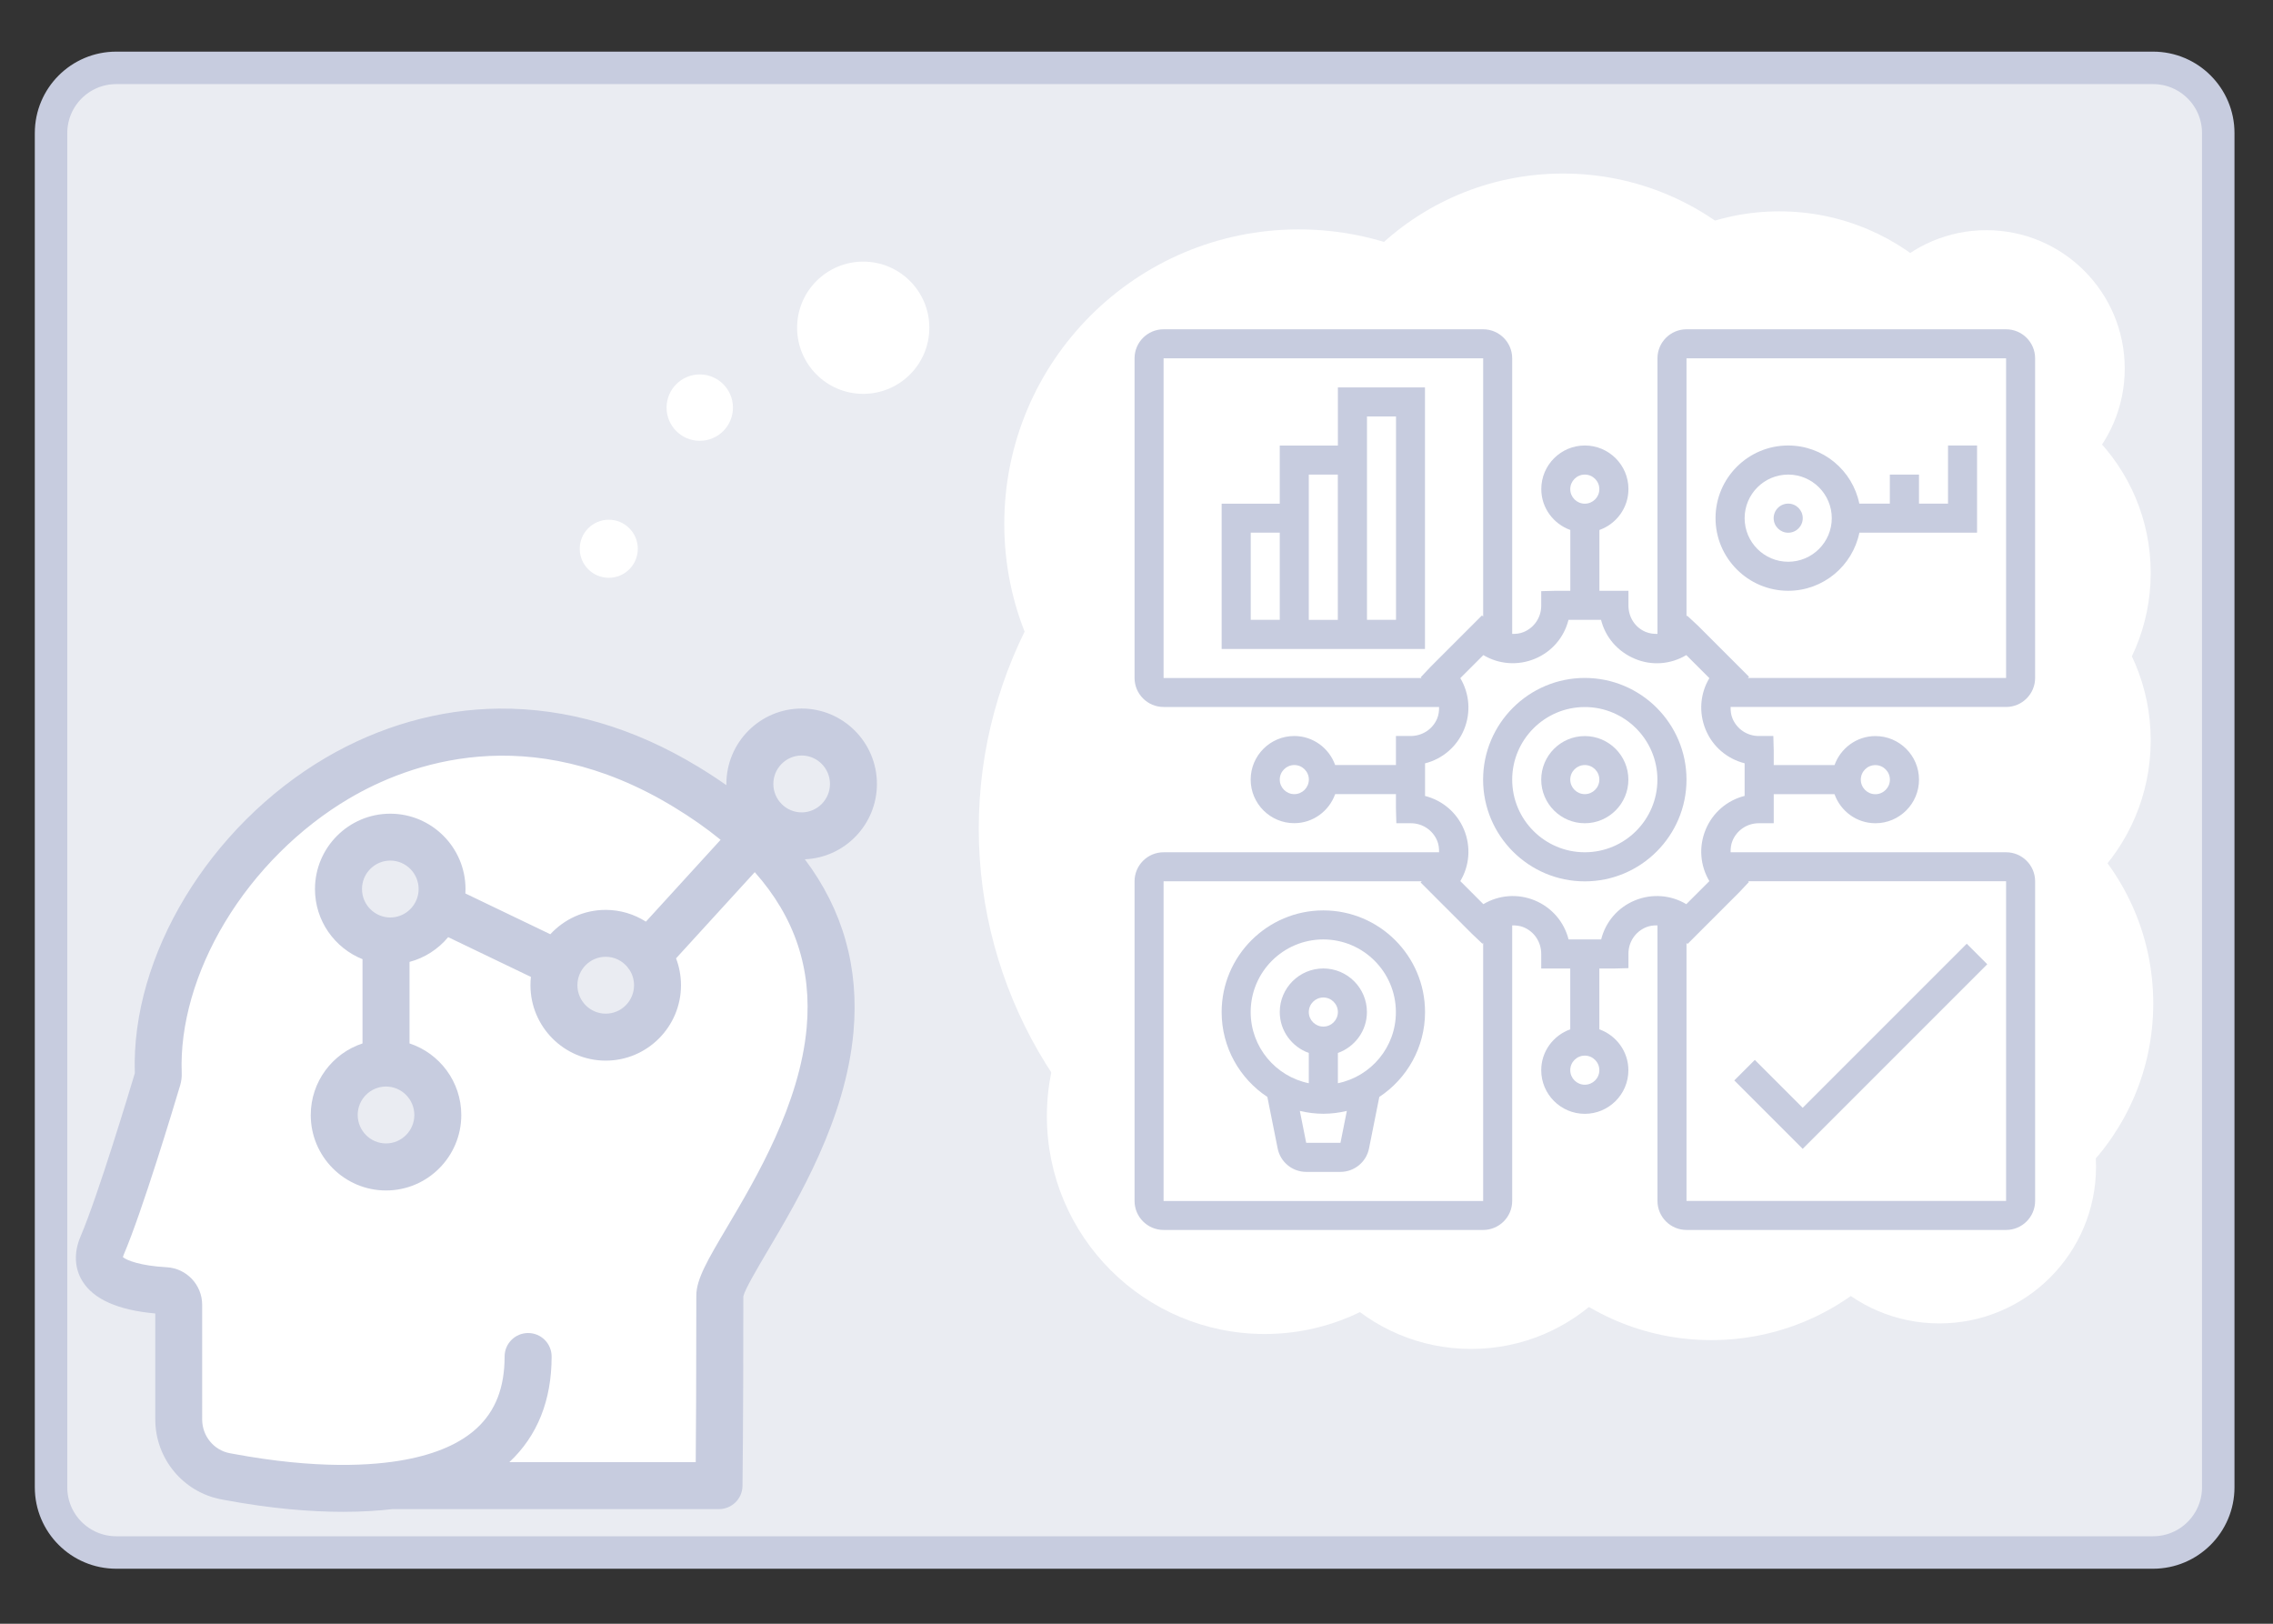 <svg xmlns="http://www.w3.org/2000/svg" xmlns:xlink="http://www.w3.org/1999/xlink" x="0px" y="0px" viewBox="0 0 350 250" style="enable-background:new 0 0 350 250;" xml:space="preserve"><rect x="0" y="0" width="350" height="250" fill="#333333" stroke="none"/><style type="text/css">	.st0{fill:#EAECF2;stroke:#C7CCDF;stroke-width:5;stroke-miterlimit:10;}	.st1{fill:#FFFFFF;}	.st2{fill:#C7CCDF;}</style><g id="Border">	<path class="st0" d="M331.53,239.03H17.9c-5.54,0-10.04-4.49-10.04-10.04V20.49c0-5.54,4.49-10.04,10.04-10.04h313.63  c5.54,0,10.04,4.49,10.04,10.04V229C341.56,234.54,337.07,239.03,331.53,239.03z"></path></g><g id="Layer_5">	<path class="st1" d="M28.5,220.42l3.16,5.99l11.64,2.33c0,0,31.26,1,32.09,1.16c0.83,0.17,34.25-1.83,34.25-1.83l1-15.96  l0.83-17.62l12.89-22.82l4.24-17.09l-4.24-13.32l-6.4-9.46l-16.46,17.79l-3.87,9.64l-8.72-0.33l-3.54-5.32l-1.83-6.28l-15.46-7.14  l-5.49,4.47l-2.49,1.46l-0.66,17.13l5.02,2.99l1.62,6.48l-1.62,6.3l-8.72,1.43l-4.79-6.93l2.83-9.94l2.66-0.5l1.16-5.99l0.17-12.43  l-3.82-3.38l-0.83-9.46l6.33-3.16l6.47,1.5l2.99,6.74l4.45,3.29l12.51,5.77l5.49-2.16l8.65,0.87l15.3-17.07l-23.11-13.73h-27.1  L42.47,126L28.5,142.78l-4.49,21.62l-8.48,25.77v5.15l6.48,2.49l3.82,0.83L28.5,220.42z"></path></g><g id="Layer_4">	<circle class="st1" cx="93.74" cy="84.49" r="4.47"></circle>	<circle class="st1" cx="107.75" cy="62.76" r="5.11"></circle>	<circle class="st1" cx="132.92" cy="50.46" r="10.18"></circle>	<circle class="st1" cx="199.98" cy="80.66" r="45.34"></circle>	<circle class="st1" cx="219.38" cy="127.58" r="68.67"></circle>	<circle class="st1" cx="194.74" cy="171.85" r="33.54"></circle>	<circle class="st1" cx="226.53" cy="179" r="28.69"></circle>	<circle class="st1" cx="263.52" cy="168.99" r="37.34"></circle>	<circle class="st1" cx="240.68" cy="68.1" r="41.38"></circle>	<circle class="st1" cx="273.98" cy="67.46" r="34.92"></circle>	<circle class="st1" cx="301.34" cy="88.21" r="29.83"></circle>	<circle class="st1" cx="300.9" cy="113.99" r="30.27"></circle>	<circle class="st1" cx="294.95" cy="154.5" r="36.61"></circle>	<circle class="st1" cx="305.86" cy="56.75" r="21.31"></circle>	<circle class="st1" cx="298.62" cy="179.63" r="24.13"></circle></g><g id="Layer_2">	<path class="st2" d="M135.03,120.7c0-6.4-5.2-11.61-11.59-11.61s-11.59,5.21-11.59,11.61c0,0.06,0,0.13,0,0.19  c-1.38-0.97-2.83-1.92-4.35-2.84c-9.94-6.03-20.26-9.04-30.64-8.95c-9.2,0.08-18.44,2.71-26.73,7.58  c-17.92,10.55-29.97,30.49-29.37,48.56c-0.8,2.67-5.63,18.73-8.36,25.14c-1.05,2.45-0.94,4.9,0.3,6.89  c1.73,2.79,5.5,4.45,11.21,4.96v16.31c0,6,4.25,11.17,10.11,12.3l0.53,0.1c7.28,1.36,13.35,1.83,18.28,1.83  c2.94,0,5.47-0.17,7.61-0.42h50.27c1.98,0,3.59-1.59,3.62-3.56c0-0.09,0.13-9.18,0.13-29.21c0.24-1.06,2.17-4.32,3.72-6.95  c4.79-8.09,12.03-20.3,13.24-33.74c0.89-9.9-1.62-18.79-7.49-26.59C130.09,132.05,135.03,126.94,135.03,120.7L135.03,120.7z   M124.21,158.24c-1.07,11.81-7.8,23.18-12.26,30.71c-2.95,4.98-4.73,7.99-4.73,10.51c0,12.95-0.05,21.33-0.09,25.66H78.43  c4.32-4.04,6.51-9.51,6.51-16.26c0-2-1.62-3.62-3.62-3.62s-3.62,1.62-3.62,3.62c0,4.78-1.41,8.4-4.31,11.06  c-2.53,2.32-6.23,3.94-11.02,4.83c-4.93,0.92-13.53,1.5-26.51-0.92l-0.5-0.09c-2.45-0.47-4.23-2.66-4.23-5.19V200.9  c0-3.08-2.41-5.63-5.48-5.79c-4.07-0.22-6.18-1.08-6.73-1.56c0.02-0.07,0.05-0.18,0.11-0.32c2.92-6.83,7.76-22.95,8.71-26.12  c0.19-0.63,0.27-1.28,0.24-1.94c-0.28-7.33,2.07-15.55,6.64-23.15c4.68-7.79,11.49-14.58,19.17-19.1  c9.06-5.33,27.59-12.25,49.95,1.32c2.67,1.62,5.08,3.31,7.22,5.06l-11.5,12.6c-1.8-1.14-3.92-1.81-6.2-1.81  c-3.36,0-6.4,1.45-8.52,3.75l-13.08-6.28c0.01-0.22,0.02-0.45,0.02-0.67c0-6.4-5.2-11.61-11.59-11.61s-11.59,5.21-11.59,11.61  c0,4.89,3.04,9.08,7.32,10.79v12.97c-4.63,1.53-7.97,5.89-7.97,11.03c0,6.4,5.2,11.61,11.59,11.61s11.59-5.21,11.59-11.61  c0-5.14-3.35-9.51-7.97-11.03V148.1c2.34-0.62,4.42-1.97,5.95-3.81l12.74,6.12c-0.05,0.42-0.07,0.85-0.07,1.28  c0,6.4,5.2,11.61,11.59,11.61s11.59-5.21,11.59-11.61c0-1.46-0.27-2.85-0.76-4.14l12.12-13.27  C122.4,141.24,125.03,149.16,124.21,158.24L124.21,158.24z M93.27,147.31c1.35,0,2.55,0.62,3.35,1.59  c0.09,0.15,0.19,0.29,0.31,0.42c0.44,0.68,0.7,1.5,0.7,2.37c0,2.42-1.96,4.38-4.36,4.38c-2.4,0-4.36-1.97-4.36-4.38  C88.91,149.28,90.86,147.31,93.27,147.31L93.27,147.31z M59.44,167.29c2.4,0,4.36,1.97,4.36,4.38s-1.96,4.38-4.36,4.38  c-2.4,0-4.36-1.97-4.36-4.38C55.08,169.25,57.03,167.29,59.44,167.29z M60.1,141.26c-2.4,0-4.36-1.97-4.36-4.38  c0-2.42,1.96-4.38,4.36-4.38c2.4,0,4.36,1.97,4.36,4.38c0,0.3-0.03,0.6-0.09,0.89C63.95,139.79,62.16,141.26,60.1,141.26z   M123.44,125.08c-2.4,0-4.36-1.97-4.36-4.38s1.96-4.38,4.36-4.38c2.4,0,4.36,1.97,4.36,4.38S125.84,125.08,123.44,125.08z"></path></g><g id="Layer_3">	<g>		<path class="st2" d="M244.03,104.38c-8.63,0-15.66,7.03-15.66,15.66c0,8.63,7.02,15.66,15.66,15.66c8.63,0,15.66-7.03,15.66-15.66   S252.67,104.38,244.03,104.38z M244.03,131.22c-6.17,0-11.18-5.02-11.18-11.18s5.02-11.18,11.18-11.18s11.18,5.02,11.18,11.18   S250.2,131.22,244.03,131.22z"></path>		<path class="st2" d="M244.03,113.33c-3.7,0-6.71,3.01-6.71,6.71c0,3.7,3.01,6.71,6.71,6.71c3.7,0,6.71-3.01,6.71-6.71   C250.74,116.34,247.73,113.33,244.03,113.33z M244.03,122.27c-1.23,0-2.24-1-2.24-2.24c0-1.23,1-2.24,2.24-2.24   c1.23,0,2.24,1,2.24,2.24C246.27,121.27,245.26,122.27,244.03,122.27z"></path>		<path class="st2" d="M203.77,140.17c-8.63,0-15.66,7.03-15.66,15.66c0,5.45,2.8,10.26,7.04,13.06l1.59,7.95   c0.42,2.08,2.26,3.59,4.39,3.59h5.28c2.12,0,3.97-1.51,4.39-3.59l1.59-7.95c4.24-2.8,7.04-7.61,7.04-13.06   C219.43,147.19,212.41,140.17,203.77,140.17z M206.41,175.95h-5.28l-0.98-4.91c1.16,0.28,2.37,0.44,3.62,0.44   c1.25,0,2.46-0.16,3.62-0.44L206.41,175.95z M201.53,155.82c0-1.23,1-2.24,2.24-2.24c1.23,0,2.24,1,2.24,2.24   c0,1.23-1,2.24-2.24,2.24C202.54,158.06,201.53,157.06,201.53,155.82z M206.01,166.78v-4.66c2.6-0.93,4.47-3.39,4.47-6.3   c0-3.7-3.01-6.71-6.71-6.71c-3.7,0-6.71,3.01-6.71,6.71c0,2.91,1.88,5.37,4.47,6.3v4.66c-5.1-1.04-8.95-5.56-8.95-10.96   c0-6.17,5.02-11.18,11.18-11.18s11.18,5.02,11.18,11.18C214.96,161.22,211.11,165.74,206.01,166.78z"></path>		<path class="st2" d="M308.9,108.85c2.47,0,4.47-2.01,4.47-4.47V55.17c0-2.47-2.01-4.47-4.47-4.47h-49.21   c-2.47,0-4.47,2.01-4.47,4.47V97.6c-0.61,0.01-1.22-0.06-1.82-0.31c-1.61-0.67-2.65-2.23-2.65-4.09v-2.24h-4.47V81.6   c2.6-0.93,4.47-3.39,4.47-6.3c0-3.7-3.01-6.71-6.71-6.71c-3.7,0-6.71,3.01-6.71,6.71c0,2.91,1.88,5.37,4.47,6.3v9.36h-2.24   l-2.24,0.06v2.24c0,1.78-1.06,3.37-2.7,4.05c-0.57,0.24-1.17,0.3-1.77,0.29V55.17c0-2.47-2.01-4.47-4.47-4.47h-49.21   c-2.47,0-4.47,2.01-4.47,4.47v49.21c0,2.47,2.01,4.47,4.47,4.47h42.42c0.01,0.59-0.05,1.19-0.29,1.77   c-0.68,1.64-2.27,2.7-4.11,2.7h-2.24v4.47h-9.36c-0.93-2.6-3.39-4.47-6.3-4.47c-3.7,0-6.71,3.01-6.71,6.71   c0,3.7,3.01,6.71,6.71,6.71c2.91,0,5.37-1.88,6.3-4.47h9.36v2.24l0.06,2.24h2.24c1.78,0,3.37,1.06,4.05,2.7   c0.24,0.57,0.3,1.17,0.29,1.77h-42.42c-2.47,0-4.47,2.01-4.47,4.47v49.21c0,2.47,2.01,4.47,4.47,4.47h49.21   c2.47,0,4.47-2.01,4.47-4.47v-42.42c0.59-0.01,1.2,0.05,1.77,0.29c1.64,0.68,2.7,2.27,2.7,4.11v2.24h4.47v9.36   c-2.6,0.93-4.47,3.39-4.47,6.3c0,3.7,3.01,6.71,6.71,6.71c3.7,0,6.71-3.01,6.71-6.71c0-2.91-1.88-5.37-4.47-6.3v-9.36h2.24   l2.24-0.06v-2.24c0-1.78,1.06-3.37,2.7-4.05c0.57-0.24,1.17-0.31,1.77-0.29v42.42c0,2.47,2.01,4.47,4.47,4.47h49.21   c2.47,0,4.47-2.01,4.47-4.47v-49.21c0-2.47-2.01-4.47-4.47-4.47h-42.42c-0.01-0.59,0.05-1.19,0.29-1.77   c0.68-1.64,2.27-2.7,4.05-2.7h2.3v-4.47h9.36c0.93,2.6,3.39,4.47,6.3,4.47c3.7,0,6.71-3.01,6.71-6.71s-3.01-6.71-6.71-6.71   c-2.91,0-5.37,1.88-6.3,4.47h-9.36v-2.24l-0.06-2.24h-2.24c-1.78,0-3.37-1.06-4.05-2.7c-0.24-0.57-0.3-1.17-0.29-1.77   L308.9,108.85z M244.03,73.07c1.23,0,2.24,1,2.24,2.24s-1,2.24-2.24,2.24c-1.23,0-2.24-1-2.24-2.24S242.8,73.07,244.03,73.07z    M199.3,122.27c-1.23,0-2.24-1-2.24-2.24c0-1.23,1-2.24,2.24-2.24c1.23,0,2.24,1,2.24,2.24   C201.53,121.27,200.53,122.27,199.3,122.27z M244.03,167.01c-1.23,0-2.24-1-2.24-2.24s1-2.24,2.24-2.24c1.23,0,2.24,1,2.24,2.24   S245.26,167.01,244.03,167.01z M288.77,117.8c1.23,0,2.24,1,2.24,2.24c0,1.23-1,2.24-2.24,2.24s-2.24-1-2.24-2.24   C286.53,118.8,287.53,117.8,288.77,117.8z M308.9,55.17v49.21h-39.75l0.17-0.18l-7.89-7.89l-1.64-1.52l-0.1,0.1V55.17H308.9z    M179.17,55.17h49.21v39.76l-0.18-0.18l-7.89,7.89l-1.54,1.63l0.12,0.12h-39.72V55.17z M179.17,184.9v-49.21h39.75l-0.17,0.18   l7.89,7.89l1.62,1.54l0.12-0.11v39.72H179.17z M308.9,184.9h-49.21v-39.72l0.16,0.16l7.91-7.91l1.54-1.63l-0.12-0.12h39.72V184.9z    M268.64,117.52v5.02c-2.67,0.67-4.91,2.56-6,5.19c-1.09,2.63-0.85,5.55,0.57,7.93l-3.55,3.55c-2.37-1.42-5.3-1.66-7.93-0.57   c-2.62,1.08-4.51,3.31-5.18,6h-5.02c-0.67-2.67-2.56-4.91-5.19-6c-2.63-1.09-5.55-0.85-7.93,0.57l-3.55-3.55   c1.42-2.37,1.66-5.29,0.57-7.93c-1.09-2.62-3.31-4.5-6-5.18v-5.02c2.67-0.67,4.91-2.56,6-5.19c1.09-2.63,0.85-5.55-0.57-7.93   l3.55-3.55c2.37,1.42,5.3,1.66,7.93,0.57c2.62-1.08,4.51-3.31,5.18-6h5.01c0.66,2.66,2.55,4.9,5.23,6.01   c2.61,1.09,5.51,0.85,7.9-0.58l3.55,3.55c-1.42,2.37-1.66,5.29-0.57,7.93C263.72,114.96,265.95,116.84,268.64,117.52   L268.64,117.52z"></path>		<path class="st2" d="M277.58,176.88L306,148.46l-3.16-3.16l-25.26,25.26l-7.37-7.37l-3.16,3.16L277.58,176.88z"></path>		<circle class="st2" cx="275.35" cy="79.78" r="2.24"></circle>		<path class="st2" d="M275.35,90.96c5.4,0,9.92-3.85,10.96-8.95h18.12V68.59h-4.47v8.95h-4.47v-4.47H291v4.47h-4.7   c-1.04-5.1-5.56-8.95-10.96-8.95c-6.17,0-11.18,5.02-11.18,11.18S269.18,90.96,275.35,90.96z M275.35,73.07   c3.7,0,6.71,3.01,6.71,6.71c0,3.7-3.01,6.71-6.71,6.71s-6.71-3.01-6.71-6.71C268.64,76.08,271.65,73.07,275.35,73.07z"></path>		<path class="st2" d="M219.43,59.65h-13.42v8.95h-8.95v8.95h-8.95v22.37h31.31V59.65z M192.59,82.01h4.47v13.42h-4.47V82.01z    M201.53,95.43V73.07h4.47v22.37H201.53z M214.96,95.43h-4.47V64.12h4.47V95.43z"></path>	</g></g></svg>